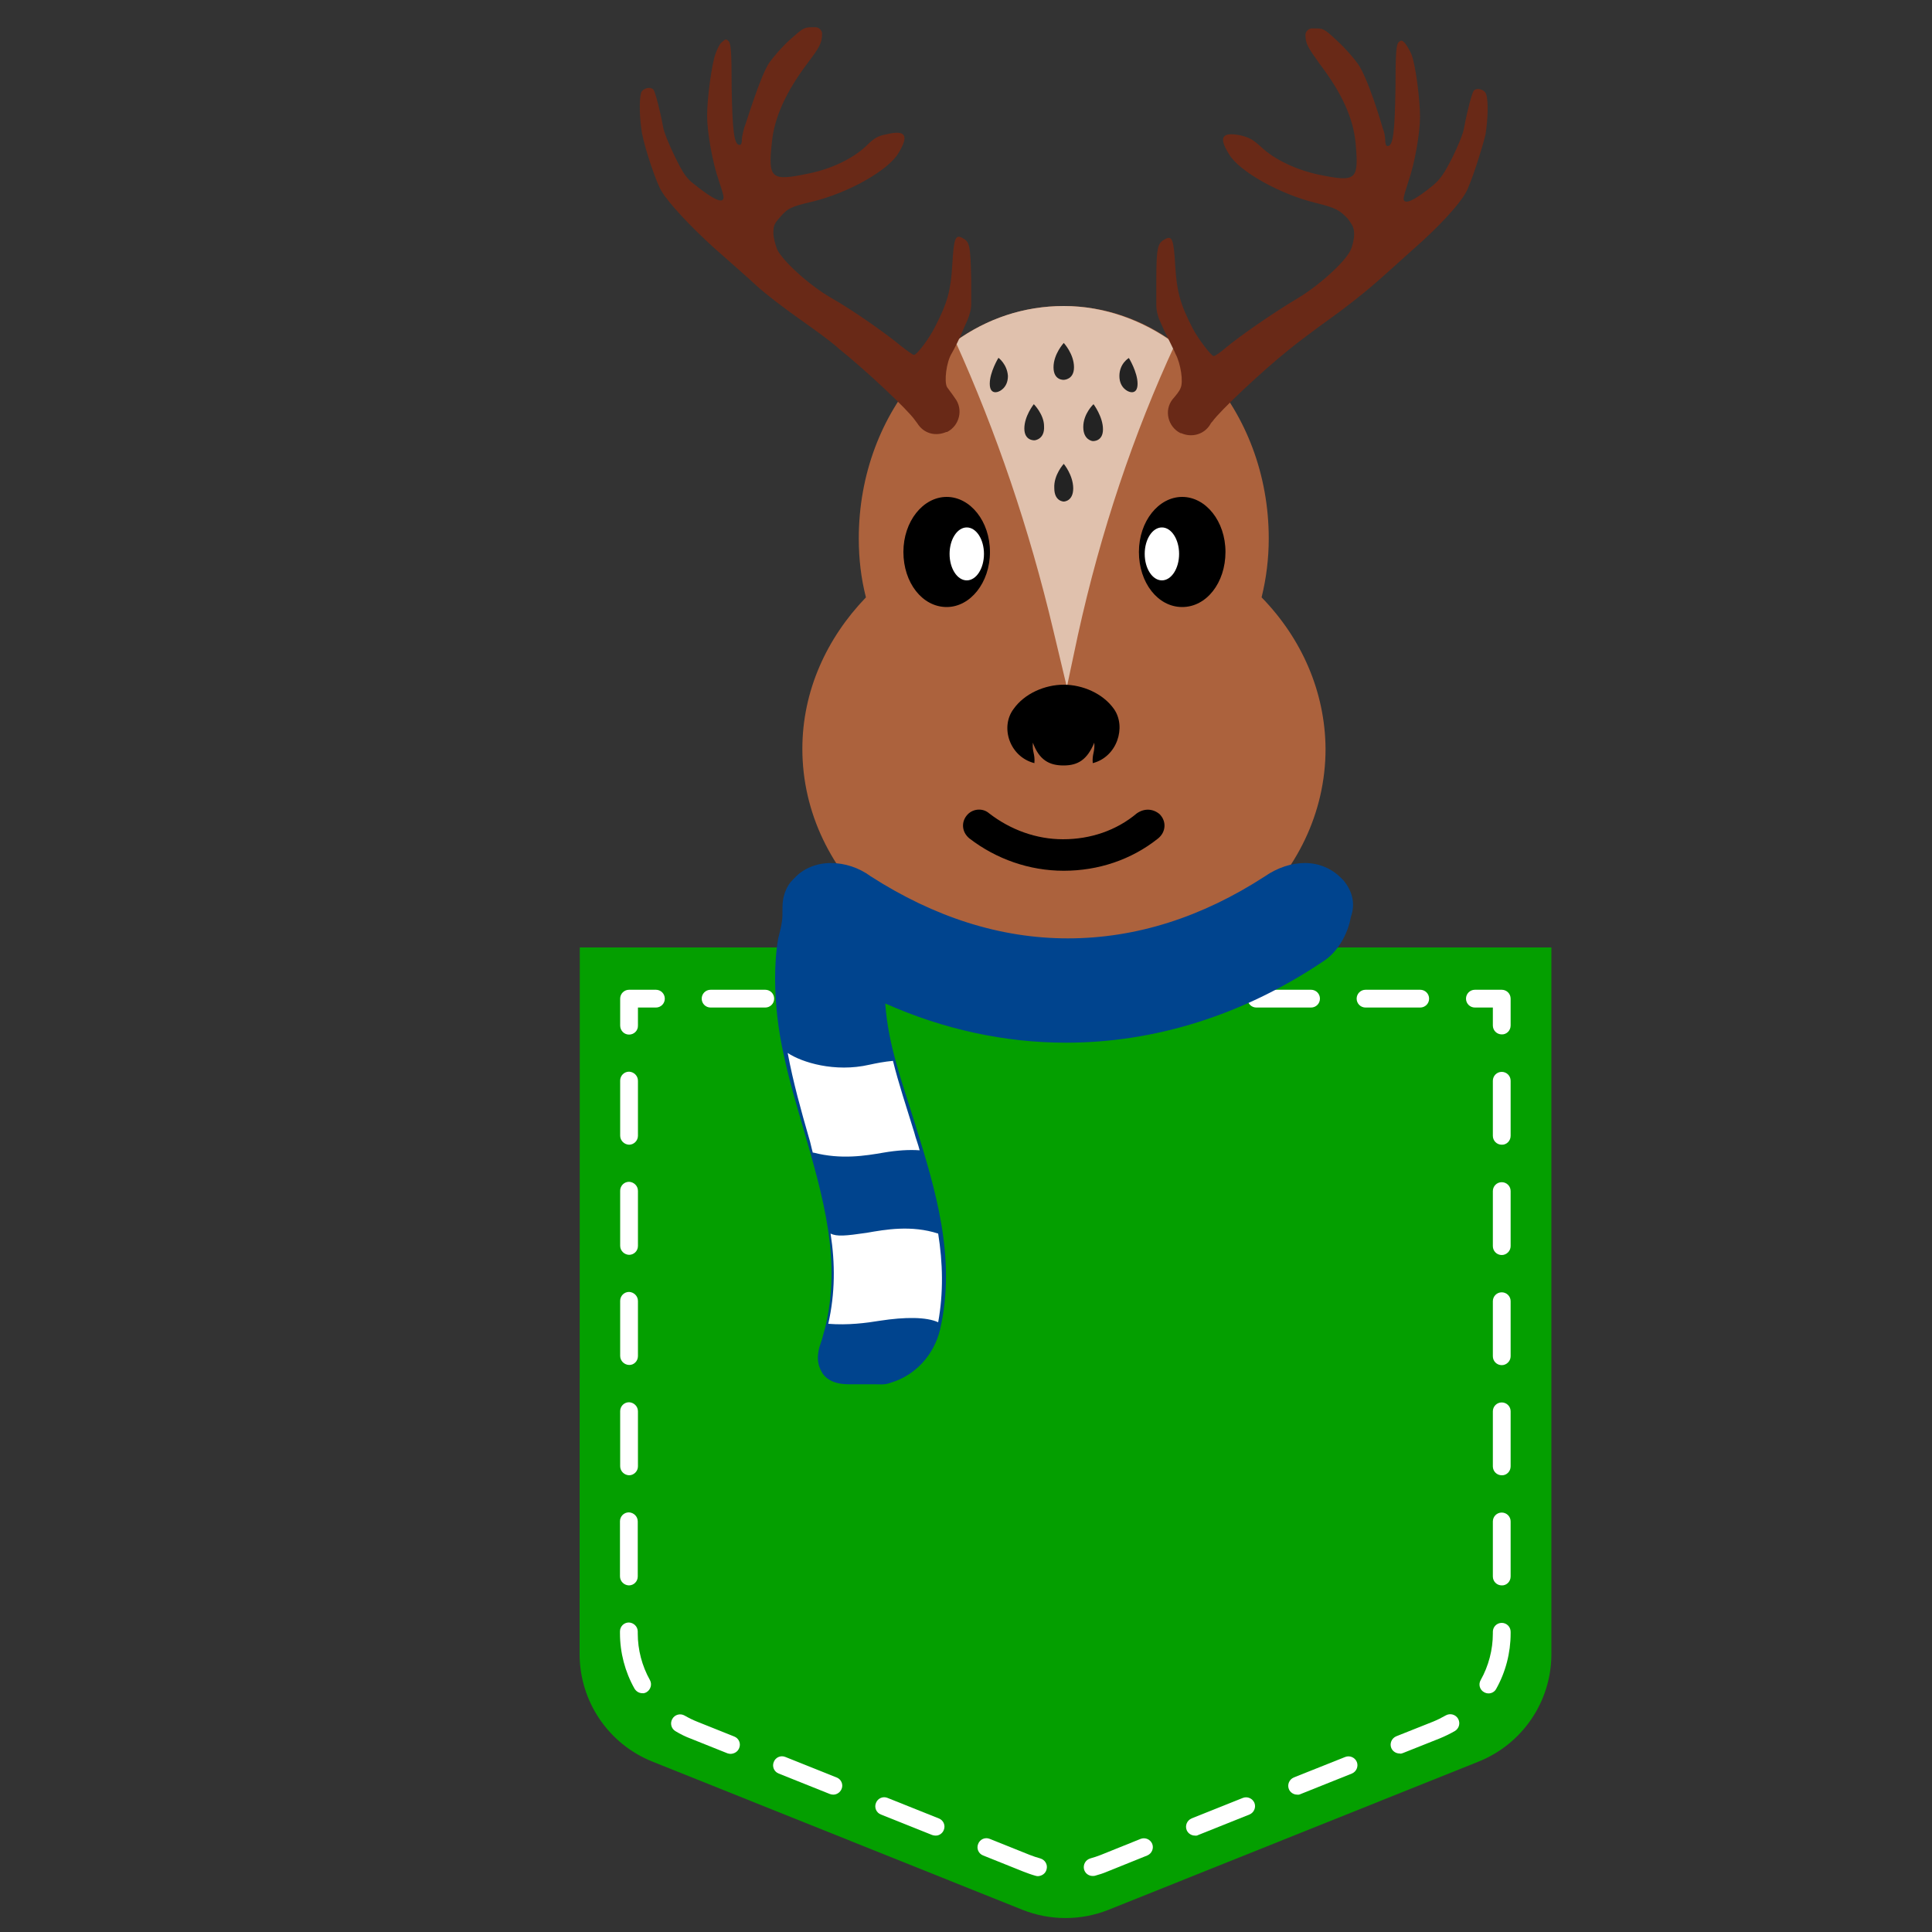 <?xml version="1.0" encoding="utf-8"?>
<!-- Generator: Adobe Illustrator 19.1.0, SVG Export Plug-In . SVG Version: 6.00 Build 0)  -->
<svg version="1.1" id="Layer_1" xmlns="http://www.w3.org/2000/svg" xmlns:xlink="http://www.w3.org/1999/xlink" x="0px" y="0px"
	 width="1000px" height="1000px" viewBox="0 0 1000 1000" style="enable-background:new 0 0 1000 1000;" xml:space="preserve">
<rect x="0" y="0" width="1000" height="1000" fill="#333333" stroke="none"/>
<style type="text/css">
	.st0{fill:#049F00;}
	.st1{fill:#FFFFFF;}
	.st2{fill:#AC623D;}
	.st3{fill:#E0C1AD;}
	.st4{fill:#232323;}
	.st5{fill:#00448E;}
	.st6{fill:#692917;}
</style>
<g>
	<path class="st0" d="M300.1,490.4l-0.1,365.7c0,24.5,14.9,46.6,37.7,55.7l191.5,76.7c14.3,5.7,30.3,5.7,44.6,0l191.5-76.7
		c22.7-9.1,37.7-31.1,37.7-55.7V490.4L300.1,490.4z"/>
	<path class="st1" d="M325.6,535.5C325.6,535.5,325.6,535.5,325.6,535.5c-2.6,0-4.6-2.1-4.6-4.7l0-13.9c0-2.6,2.1-4.6,4.6-4.6h13.9
		c2.6,0,4.6,2.1,4.6,4.6c0,2.6-2.1,4.6-4.6,4.6h-9.3l0,9.3C330.3,533.4,328.2,535.5,325.6,535.5z M566.7,970.9
		c2.2-0.6,4.4-1.3,6.5-2.2l20.6-8.3c2.4-1,3.5-3.7,2.6-6c-1-2.4-3.7-3.5-6-2.6l-20.6,8.3c-1.8,0.7-3.6,1.3-5.4,1.8
		c-2.5,0.7-3.9,3.2-3.3,5.7c0.6,2.1,2.4,3.4,4.5,3.4C565.8,971,566.2,971,566.7,970.9z M541.7,967.6c0.7-2.5-0.8-5-3.3-5.7
		c-1.8-0.5-3.6-1.1-5.4-1.8l-20.7-8.3c-2.4-1-5.1,0.2-6,2.6c-1,2.4,0.2,5.1,2.6,6l20.7,8.3c2.1,0.8,4.2,1.6,6.4,2.2
		c0.4,0.1,0.8,0.2,1.2,0.2C539.3,971,541.2,969.7,541.7,967.6z M620.2,949.8l26.5-10.6c2.4-1,3.5-3.7,2.6-6c-1-2.4-3.7-3.5-6-2.6
		l-26.5,10.6c-2.4,1-3.5,3.7-2.6,6c0.7,1.8,2.5,2.9,4.3,2.9C619.1,950.2,619.7,950.1,620.2,949.8z M488.5,947.2c1-2.4-0.2-5.1-2.6-6
		l-26.5-10.6c-2.4-1-5.1,0.2-6,2.6c-1,2.4,0.2,5.1,2.6,6l26.5,10.6c0.6,0.2,1.2,0.3,1.7,0.3C486,950.2,487.8,949,488.5,947.2z
		 M673.2,928.6l26.5-10.6c2.4-1,3.5-3.7,2.6-6c-1-2.4-3.7-3.5-6-2.6L669.7,920c-2.4,1-3.5,3.7-2.6,6c0.7,1.8,2.5,2.9,4.3,2.9
		C672,929,672.6,928.9,673.2,928.6z M435.6,926c1-2.4-0.2-5.1-2.6-6l-26.5-10.6c-2.4-1-5.1,0.2-6,2.6c-1,2.4,0.2,5.1,2.6,6
		l26.5,10.6c0.6,0.2,1.2,0.3,1.7,0.3C433.1,928.9,434.8,927.8,435.6,926z M726.1,907.4l19.1-7.6c2.7-1.1,5.3-2.4,7.8-3.8
		c2.2-1.3,3-4.1,1.7-6.4c-1.3-2.2-4.1-3-6.4-1.7c-2.1,1.2-4.3,2.3-6.5,3.2l-19.1,7.6c-2.4,1-3.5,3.7-2.6,6c0.7,1.8,2.5,2.9,4.3,2.9
		C725,907.8,725.5,907.6,726.1,907.4z M382.6,904.8c1-2.4-0.2-5.1-2.6-6l-19-7.6c-2.3-0.9-4.5-2-6.6-3.2c-2.2-1.3-5.1-0.6-6.4,1.7
		c-1.3,2.2-0.6,5.1,1.7,6.4c2.5,1.5,5.1,2.8,7.8,3.8l19,7.6c0.6,0.2,1.2,0.3,1.7,0.3C380.2,907.7,381.9,906.6,382.6,904.8z
		 M774.4,874.2c4.9-8.7,7.5-18.7,7.5-28.7v-0.9c0-2.6-2.1-4.6-4.6-4.6c-2.6,0-4.6,2.1-4.6,4.6v0.9c0,8.4-2.2,16.8-6.3,24.1
		c-1.3,2.2-0.5,5.1,1.8,6.3c0.7,0.4,1.5,0.6,2.3,0.6C772,876.5,773.6,875.7,774.4,874.2z M334.6,875.9c2.2-1.3,3-4.1,1.8-6.3
		c-4.1-7.3-6.3-15.7-6.3-24.1l0-1c0-2.6-2.1-4.6-4.6-4.7c0,0,0,0,0,0c-2.6,0-4.6,2.1-4.6,4.6l0,1c0,10,2.6,19.9,7.5,28.6
		c0.9,1.5,2.4,2.4,4.1,2.4C333.1,876.5,333.9,876.3,334.6,875.9z M781.9,816v-28.5c0-2.6-2.1-4.6-4.6-4.6c-2.6,0-4.6,2.1-4.6,4.6
		V816c0,2.6,2.1,4.6,4.6,4.6C779.8,820.7,781.9,818.6,781.9,816z M330.1,816l0-28.5c0-2.6-2.1-4.6-4.6-4.7c0,0,0,0,0,0
		c-2.6,0-4.6,2.1-4.6,4.6l0,28.5c0,2.6,2.1,4.6,4.6,4.7c0,0,0,0,0,0C328.1,820.6,330.1,818.5,330.1,816z M781.9,759v-28.5
		c0-2.6-2.1-4.6-4.6-4.6c-2.6,0-4.6,2.1-4.6,4.6V759c0,2.6,2.1,4.6,4.6,4.6C779.8,763.7,781.9,761.6,781.9,759z M330.2,759l0-28.5
		c0-2.6-2.1-4.6-4.6-4.7c0,0,0,0,0,0c-2.6,0-4.6,2.1-4.6,4.6l0,28.5c0,2.6,2.1,4.6,4.6,4.7c0,0,0,0,0,0
		C328.1,763.6,330.2,761.5,330.2,759z M781.9,702v-28.5c0-2.6-2.1-4.6-4.6-4.6c-2.6,0-4.6,2.1-4.6,4.6V702c0,2.6,2.1,4.6,4.6,4.6
		C779.8,706.6,781.9,704.5,781.9,702z M330.2,701.9l0-28.5c0-2.6-2.1-4.6-4.6-4.7c0,0,0,0,0,0c-2.6,0-4.6,2.1-4.6,4.6l0,28.5
		c0,2.6,2.1,4.6,4.6,4.7c0,0,0,0,0,0C328.1,706.6,330.2,704.5,330.2,701.9z M781.9,645v-28.5c0-2.6-2.1-4.6-4.6-4.6
		c-2.6,0-4.6,2.1-4.6,4.6V645c0,2.6,2.1,4.6,4.6,4.6C779.8,649.6,781.9,647.5,781.9,645z M330.2,644.9l0-28.5c0-2.6-2.1-4.6-4.6-4.7
		c0,0,0,0,0,0c-2.6,0-4.6,2.1-4.6,4.6l0,28.5c0,2.6,2.1,4.6,4.6,4.7c0,0,0,0,0,0C328.1,649.5,330.2,647.5,330.2,644.9z M781.9,587.9
		v-28.5c0-2.6-2.1-4.6-4.6-4.6c-2.6,0-4.6,2.1-4.6,4.6v28.5c0,2.6,2.1,4.6,4.6,4.6C779.8,592.6,781.9,590.5,781.9,587.9z
		 M330.2,587.9l0-28.5c0-2.6-2.1-4.6-4.6-4.7c0,0,0,0,0,0c-2.6,0-4.6,2.1-4.6,4.6l0,28.5c0,2.6,2.1,4.6,4.6,4.7c0,0,0,0,0,0
		C328.1,592.5,330.2,590.4,330.2,587.9z M781.9,530.8v-13.9c0-2.6-2.1-4.6-4.6-4.6h-13.9c-2.6,0-4.6,2.1-4.6,4.6
		c0,2.6,2.1,4.6,4.6,4.6h9.3v9.3c0,2.6,2.1,4.6,4.6,4.6C779.8,535.5,781.9,533.4,781.9,530.8z M739.7,516.9c0-2.6-2.1-4.6-4.6-4.6
		h-28.3c-2.6,0-4.6,2.1-4.6,4.6c0,2.6,2.1,4.6,4.6,4.6h28.3C737.6,521.5,739.7,519.5,739.7,516.9z M683.2,516.9
		c0-2.6-2.1-4.6-4.6-4.6h-28.3c-2.6,0-4.6,2.1-4.6,4.6c0,2.6,2.1,4.6,4.6,4.6h28.3C681.1,521.5,683.2,519.5,683.2,516.9z
		 M626.7,516.9c0-2.6-2.1-4.6-4.6-4.6h-28.3c-2.6,0-4.6,2.1-4.6,4.6c0,2.6,2.1,4.6,4.6,4.6h28.3
		C624.6,521.5,626.7,519.5,626.7,516.9z M570.2,516.9c0-2.6-2.1-4.6-4.6-4.6h-28.3c-2.6,0-4.6,2.1-4.6,4.6c0,2.6,2.1,4.6,4.6,4.6
		h28.3C568.1,521.5,570.2,519.5,570.2,516.9z M513.7,516.9c0-2.6-2.1-4.6-4.6-4.6h-28.3c-2.6,0-4.6,2.1-4.6,4.6
		c0,2.6,2.1,4.6,4.6,4.6h28.3C511.6,521.5,513.7,519.5,513.7,516.9z M457.2,516.9c0-2.6-2.1-4.6-4.6-4.6h-28.3
		c-2.6,0-4.6,2.1-4.6,4.6c0,2.6,2.1,4.6,4.6,4.6h28.3C455.1,521.5,457.2,519.5,457.2,516.9z M400.7,516.9c0-2.6-2.1-4.6-4.6-4.6
		h-28.3c-2.6,0-4.6,2.1-4.6,4.6c0,2.6,2.1,4.6,4.6,4.6h28.3C398.6,521.5,400.7,519.5,400.7,516.9z"/>
	<path class="st2" d="M653,309.2c2.4-9.8,3.7-19.9,3.7-30.5c0-66.3-47.6-120.3-106.1-120.3s-106.1,53.7-106.1,120.3
		c0,10.6,1.2,20.7,3.7,30.5c-20.3,21.1-32.9,48.4-32.9,78.4c0,66.3,60.6,120.3,135.4,120.3s135.4-53.7,135.4-120.3
		C685.9,358,673.7,330.4,653,309.2z"/>
	<path class="st3" d="M550.6,158.4c-20.7,0-39.8,6.5-56.1,18.3c21.1,46.7,38.2,96.7,50.8,150l6.9,28.9l5.7-26.8
		c11.8-53.7,28.9-104.5,50.4-150.8C591.6,165.8,571.7,158.4,550.6,158.4z"/>
	<path class="st4" d="M521.7,194.6c0,6.5-4.9,8.1-4.9,8.1s-4.5,2-4.5-4.1c0-6.1,4.5-13.4,4.5-13.4S521.3,188.5,521.7,194.6z
		 M550.6,177.5c0,0-5.3,5.7-5.3,12.6s5.3,6.5,5.3,6.5s5.3,0,5.3-6.5C555.9,183.2,550.6,177.5,550.6,177.5z M584.3,185.3
		c0,0-4.9,2.8-4.9,9.3s4.9,8.1,4.9,8.1s4.5,2,4.5-4.1C588.8,192.6,584.3,185.3,584.3,185.3z M566,209.2c0,0-5.3,4.9-5.3,11.8
		c0,6.9,4.9,7.3,4.9,7.3s5.3,0.4,5.3-6.1C570.9,215.7,566,209.2,566,209.2z M550.6,240.1c0,0-5.3,5.7-4.9,12.6
		c0,6.9,4.9,6.9,4.9,6.9s4.9,0,4.9-6.9C555.4,245.8,550.6,240.1,550.6,240.1z M535.1,209.2c0,0-4.9,6.1-4.9,12.6s5.3,6.1,5.3,6.1
		s5.3-0.4,4.9-7.3C540.4,214.5,535.1,209.2,535.1,209.2z"/>
	<path class="st5" d="M695.3,455.6l-1.2-1.2c-4.9-4.9-11.4-7.7-18.7-7.7c-6.9,0-14.2,2.4-20.7,6.9c-32.5,21.1-66.7,32.1-102,32.1
		c-35,0-69.1-11-102-32.1c-6.1-4.5-13.4-6.9-20.7-6.9c-7.3,0-14.2,2.8-18.7,7.7l-1.2,1.2c-2.8,2.8-4.5,7.3-4.9,11
		c-0.4,3.3,0,6.5-0.4,9.8c-0.4,3.3-1.2,6.1-2,9.3c-1.2,6.9-1.6,13.8-1.6,20.7c0,13.4,1.6,26.8,4.5,39.8c2.8,13,6.5,25.6,10.2,38.2
		c10.2,35.4,19.9,68.3,11,103.6c-0.8,2.4-1.2,4.9-2,6.9c-2.4,6.5-2,11.4,0.8,15.9c2.8,4.1,7.7,5.7,13.4,5.7h13.4
		c2.8,0,5.7,0.4,8.5-0.8c12.6-3.7,22.4-14.2,25.6-27.6c8.5-37-2.4-72.4-13-106.5c-6.9-22.4-13.8-40.2-15.4-62.2
		c30.1,13.4,61.8,20.3,93.5,20.3c45.9,0,91.5-14.2,132.9-41.9c7.3-4.5,13-13.8,14.6-23.2C701.8,467.4,699.7,460.8,695.3,455.6z"/>
	<path class="st1" d="M448.6,638.1c-11,1.6-15.4,2-18.7,0.4c2.4,15.4,2.4,30.9-1.2,46.7c10.2,0.8,19.5-0.4,26.8-1.6
		c13-2,24-2,30.1,0.8c2.8-15.4,2.4-30.9,0-45.9C471.7,634,458.3,636.4,448.6,638.1z"/>
	<path class="st1" d="M457.3,596.6c6.9-1.2,13.4-1.6,18.7-1.2c-0.8-3.3-2-6.1-2.8-9.3c-4.1-13.4-8.1-25.2-11-37
		c-4.5,0.4-8.5,1.2-12.2,2c-17.9,4.1-35-1.2-42.3-6.1c2.8,15,6.9,29.7,11,43.9c0.8,2.4,1.2,4.9,2,7.7h0.4
		C435.4,600.3,448,598.2,457.3,596.6z"/>
	<path class="st6" d="M332.3,69c1.6,8.5,7.7,26.4,10.2,30.1c3.7,6.1,14.6,17.9,27.2,29.3c7.3,6.5,17.1,15,21.9,19.5
		c4.9,4.5,14.6,11.8,21.5,16.7c6.9,4.9,16.7,11.8,21.1,15.9c13.8,11,35.8,31.7,39.4,37c0.4,0.4,0.8,1.2,1.2,1.6
		c3.3,5.3,9.3,6.9,15,4.5c0,0,0,0,0.4,0c6.5-3.3,8.5-11.8,4.1-17.5c-1.6-2.4-3.3-4.5-4.1-5.7c-1.6-2.8-0.4-13,2.4-17.5
		c1.2-2,4.1-7.7,6.1-12.6l2-4.5c1.2-2.8,2-5.7,2-8.5v-12.6c-0.4-17.9-0.8-19.5-4.5-21.5c-3.7-2-4.5,0-5.3,13.8
		c-0.8,13.4-2.4,19.5-8.9,32.1c-2.8,5.7-9.3,14.6-11,14.6c-0.4,0-3.3-2-6.5-4.5c-7.3-6.1-24.4-18.3-36.6-25.2
		c-11.8-6.9-24.8-19.1-27.6-24.8c-0.8-2-2-6.1-2-8.5c0-3.7,0.4-4.9,3.3-8.1c4.1-4.9,6.1-5.7,16.3-8.1c19.1-4.5,39.8-16.3,45.1-25.2
		c5.7-9.3,3.7-12.2-6.1-9.8c-4.5,0.8-6.5,2-10.6,6.1c-6.9,6.5-17.9,11.8-29.7,14.2c-19.5,4.1-21.1,2.8-19.1-15.9
		c1.2-13,7.3-26.4,18.7-41.5c6.1-8.1,7.3-10.2,7.3-15c0-1.6-1.6-3.3-3.3-3.3h-1.6c-4.5,0-4.9,0.4-11.8,6.5
		c-4.1,3.7-8.5,8.9-10.6,11.8c-4.9,7.3-12.2,32.1-13,33.7c-0.4,1.6-1.2,4.5-1.2,6.1c0,2-0.4,2.8-1.2,2.8c-2.8,0-3.7-6.9-4.1-29.7
		c0-18.7-0.4-22.8-1.6-24c-1.2-1.2-1.6-1.2-3.3,0.4c-1.2,0.8-2.4,3.3-3.3,5.7c-2,4.9-4.5,23.2-4.5,32.5c0,8.5,2.8,24.4,6.1,33.7
		c1.2,3.7,2.4,7.3,2.4,8.5c0,3.7-5.3,1.2-15.4-6.9c-3.7-2.8-5.7-5.7-9.8-14.2c-2.8-5.7-5.7-12.6-6.1-15.4
		c-1.6-8.9-4.1-17.9-4.9-19.1c-1.6-2-5.7-0.8-6.5,1.6C330.7,52.3,331.1,62.1,332.3,69z"/>
	<path class="st6" d="M769.2,48.7c-0.8-2.4-4.9-3.7-6.5-1.6c-0.8,1.2-3.3,10.2-4.9,19.1c-0.4,2.8-3.3,9.8-6.1,15.4
		c-4.1,8.1-6.1,11-9.8,14.2c-9.8,8.1-15.4,10.6-15.4,6.9c0-0.8,1.2-4.9,2.4-8.5c3.3-9.3,6.1-25.2,6.1-33.7c0-9.3-2.4-27.6-4.5-32.5
		c-0.8-2-2.4-4.5-3.3-5.7c-1.6-1.6-2-1.6-3.3-0.4c-1.2,1.2-1.6,5.3-1.6,24c-0.4,22.8-1.2,29.7-4.1,29.7c-0.8,0-1.2-1.2-1.2-2.8
		c0-1.6-0.4-4.5-1.2-6.1c-0.4-1.6-7.7-26.4-13-33.7c-2-2.8-6.5-8.1-10.6-11.8c-6.9-6.5-7.3-6.5-11.8-6.5H679c-1.6,0-3.3,1.6-3.3,3.3
		c0,4.5,1.2,6.5,7.3,15c11.4,15,17.5,28,18.7,41.5c1.6,18.7,0.4,19.9-19.1,15.9c-11.4-2.4-22.8-7.7-29.7-14.2
		c-4.5-4.1-6.1-4.9-10.6-6.1c-9.8-2-11.8,0.8-6.1,9.8c5.3,8.9,26.4,20.7,45.1,25.2c9.8,2.4,12.2,3.7,16.3,8.1
		c2.4,3.3,3.3,4.5,3.3,8.1c0,2.4-0.8,6.1-2,8.5c-2.8,5.7-15.9,17.9-27.6,24.8c-12.2,7.3-29.3,19.1-36.6,25.2
		c-2.8,2.4-5.7,4.5-6.5,4.5c-1.2,0-8.1-8.9-11-14.6c-6.5-12.6-8.1-19.1-8.9-32.1c-0.8-13.8-1.6-15.9-5.3-13.8
		c-3.7,2-4.5,3.7-4.5,21.5v12.6c0,2.8,0.8,6.1,2,8.5l2,4.5c2.4,4.9,5.3,10.6,6.1,12.6c2.4,4.5,4.1,14.2,2.4,17.5
		c-0.4,1.2-2,3.3-4.1,5.7c-4.5,5.7-2.4,14.2,4.1,17.5c0,0,0,0,0.4,0c5.3,2.4,11.8,0.8,15-4.5c0.4-0.8,0.8-1.2,1.2-1.6
		c3.7-5.3,25.6-26,39.4-37c4.5-3.7,14.2-11,21.1-15.9c6.9-4.9,16.7-12.6,21.5-16.7c4.9-4.1,14.6-13,21.9-19.5
		c12.6-11,23.6-22.8,27.2-29.3c2.4-4.1,8.1-21.5,10.2-30.1C770.1,62.1,770.5,52.3,769.2,48.7z"/>
	<path d="M524.6,367c5.7-8.1,16.3-12.6,26-12.6s20.3,4.5,26,12.6c6.5,9.3,1.6,24.8-11,28c-0.4-4.9,1.2-5.7,0.8-10.6
		c-3.7,8.9-8.5,11.8-15.9,11.8s-12.6-2.8-15.9-11.8c-0.4,4.9,1.2,5.7,0.8,10.6C522.5,391.7,517.6,376.3,524.6,367z M600.2,421.4
		c3.7,3.7,3.3,9.3-0.8,12.6c-13.8,11-30.9,16.7-48.8,16.7s-35-6.1-48.8-16.7c-4.1-3.3-4.5-8.9-0.8-12.6c2.8-2.8,7.7-3.3,11-0.4
		c11,8.5,24.4,13.4,38.2,13.4c14.2,0,27.6-4.5,38.2-13.4C592.4,418.2,596.9,418.6,600.2,421.4z M490,257.2
		c-12.2,0-22.4,12.6-22.4,28.5s9.8,28.5,22.4,28.5c12.2,0,22.4-12.6,22.4-28.5S502.2,257.2,490,257.2z M611.9,257.2
		c-12.2,0-22.4,12.6-22.4,28.5s9.8,28.5,22.4,28.5c12.6,0,22.4-12.6,22.4-28.5S624.1,257.2,611.9,257.2z"/>
	<ellipse class="st1" cx="500.4" cy="286.7" rx="8.9" ry="13.7"/>
	<ellipse class="st1" cx="601.4" cy="286.7" rx="8.9" ry="13.7"/>
</g>
</svg>
